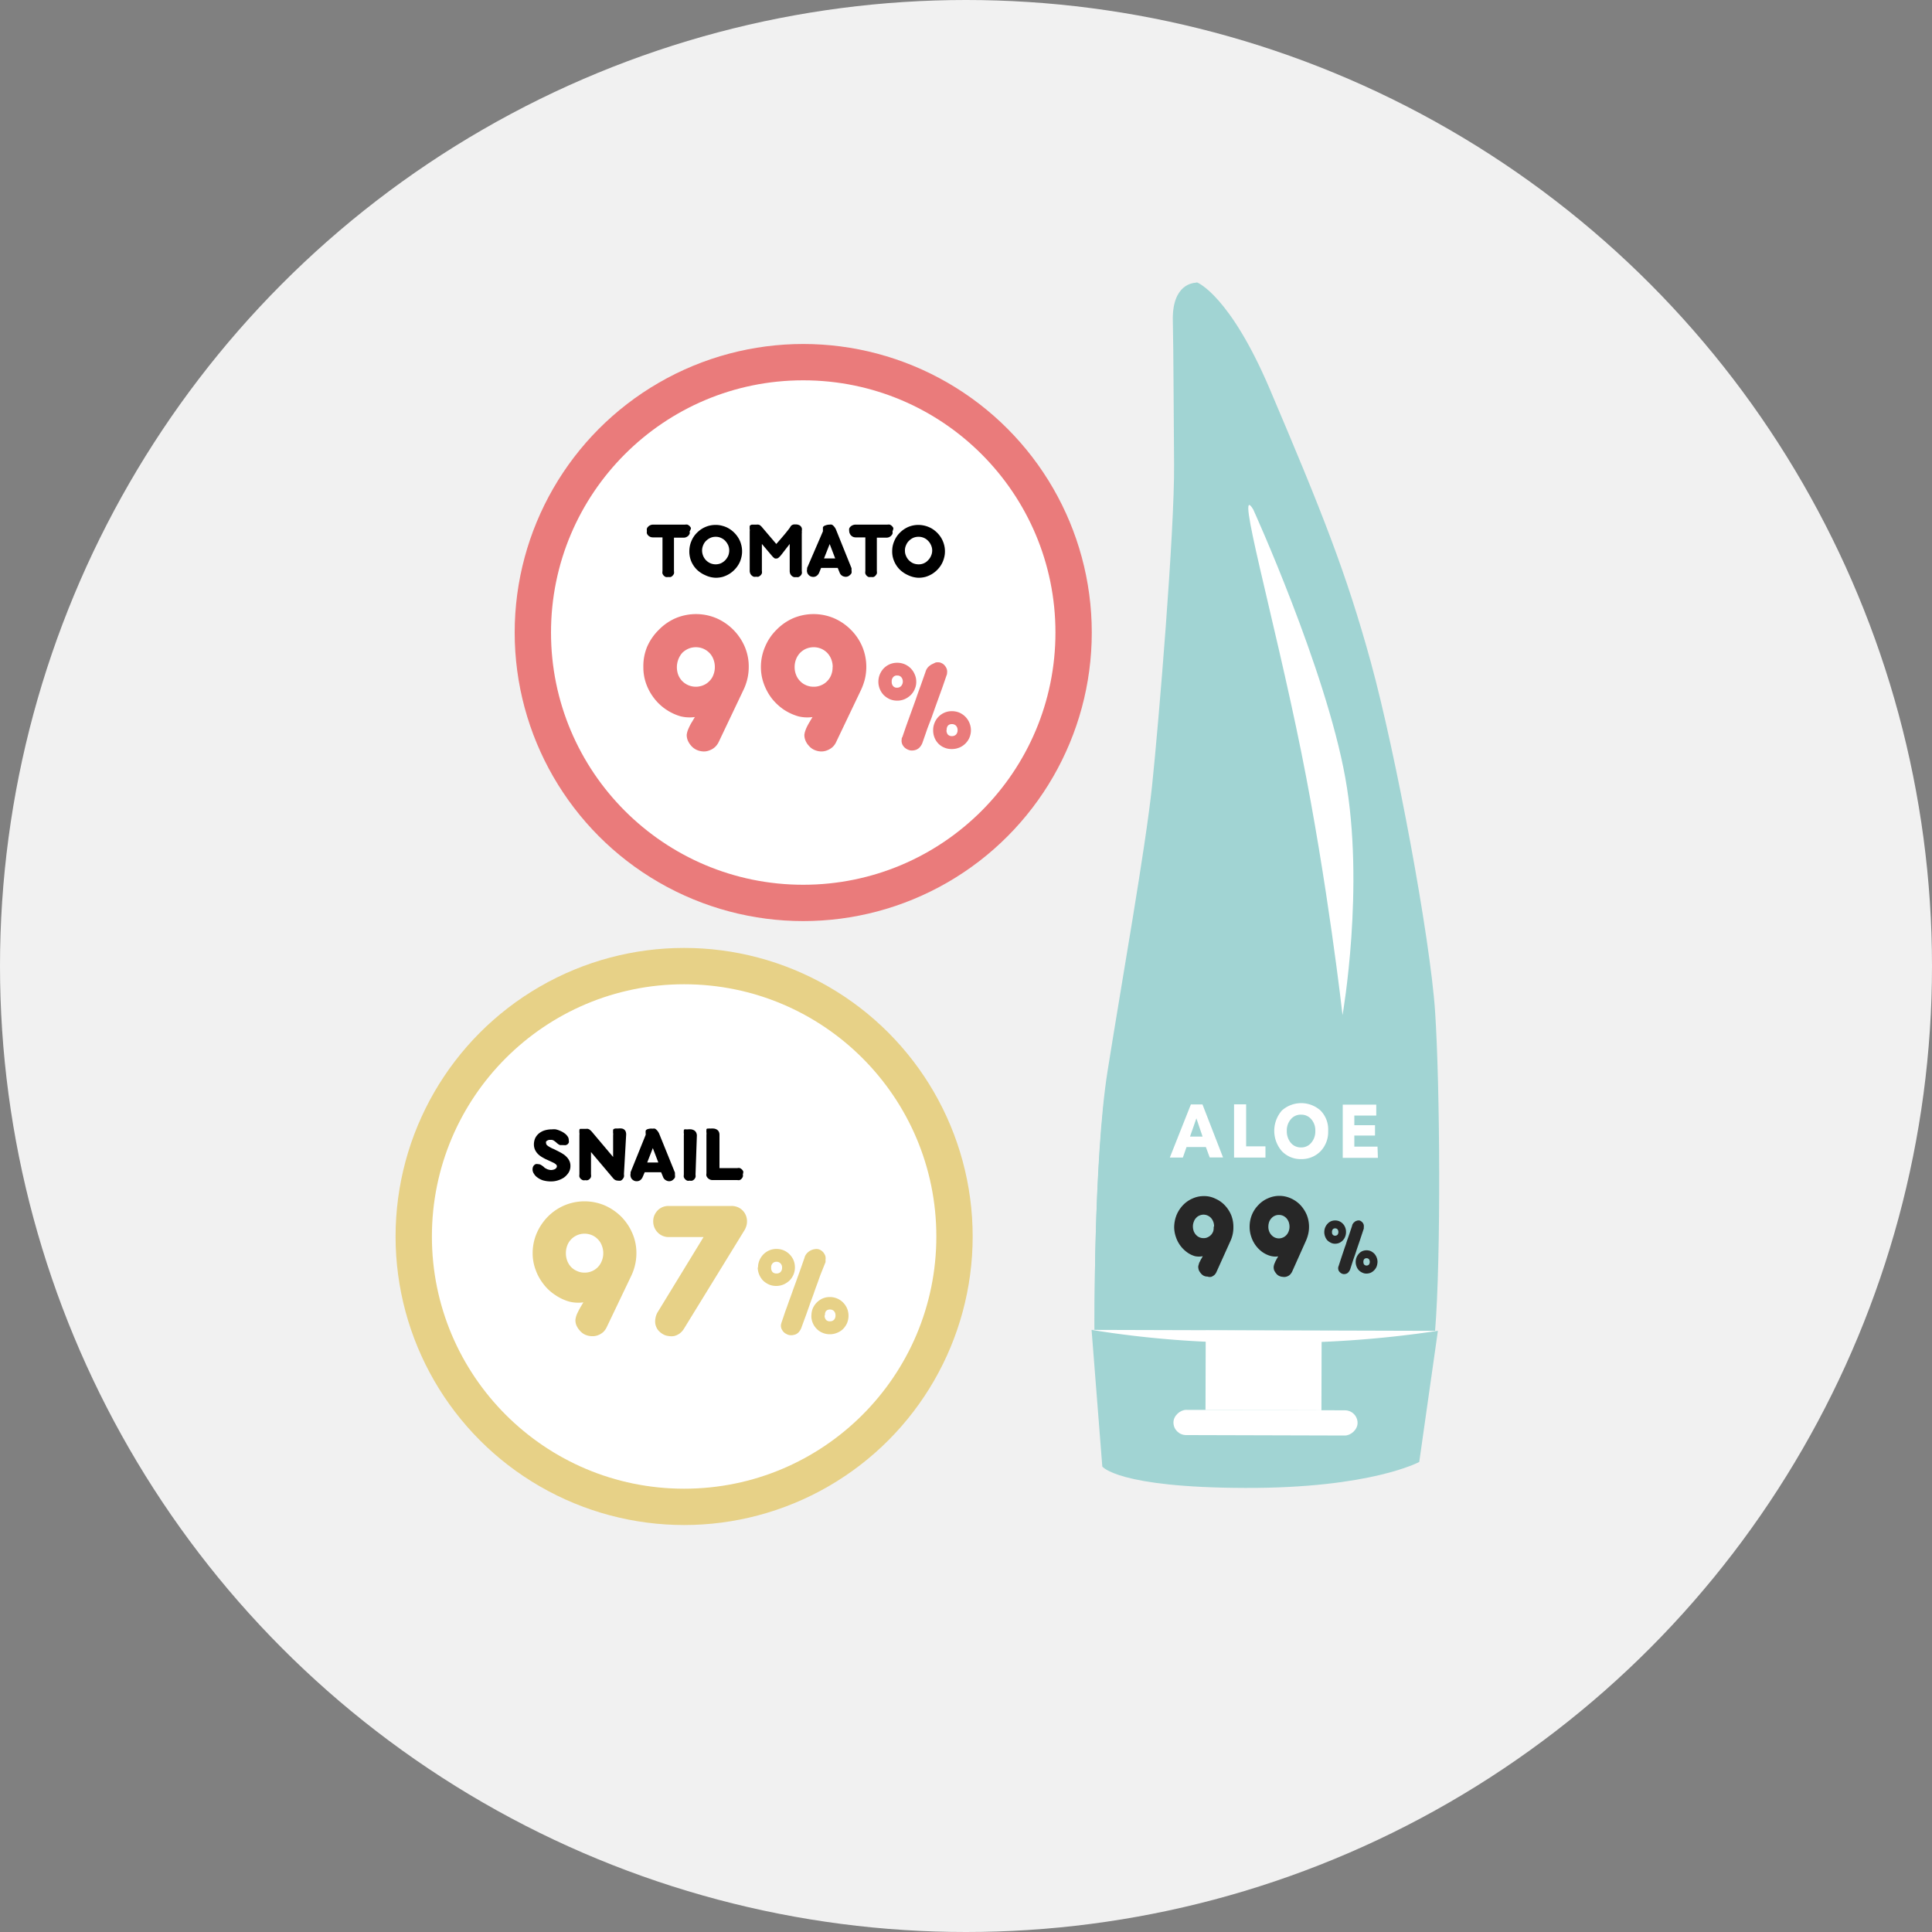 <svg id="Слой_1" data-name="Слой 1" xmlns="http://www.w3.org/2000/svg" viewBox="0 0 200 200"><rect x="0" y="0" width="200" height="200" fill="#808080" stroke="none"/><defs><style>.cls-1{fill:#f1f1f1;}.cls-2{fill:#e7d187;}.cls-3{fill:#fff;}.cls-4{fill:#ea7b7b;}.cls-5{fill:#a1d4d3;}.cls-6{fill:#272727;}</style></defs><title>универсальные гели</title><circle class="cls-1" cx="100" cy="100" r="100"/><circle class="cls-2" cx="70.82" cy="128" r="29.87"/><circle class="cls-3" cx="70.82" cy="128" r="26.11"/><path d="M58.24,118.54H58.1l-.13,0-.14-.07-.16-.12a2.15,2.15,0,0,0-.32-.26A.52.52,0,0,0,57,118l-.18,0-.17.07a.43.43,0,0,0-.12.11.23.23,0,0,0,0,.15.3.3,0,0,0,.11.23,1.35,1.35,0,0,0,.28.19,2.61,2.61,0,0,0,.41.2l.46.23c.15.08.31.16.46.26a1.82,1.82,0,0,1,.4.32,1.46,1.46,0,0,1,.29.41,1.19,1.19,0,0,1,.11.51,1.28,1.28,0,0,1-.19.71,1.94,1.94,0,0,1-.48.51,2.41,2.41,0,0,1-.65.3,2.33,2.33,0,0,1-.68.1,3,3,0,0,1-.84-.11,2,2,0,0,1-.58-.3,1.2,1.2,0,0,1-.36-.39.78.78,0,0,1-.11-.66.56.56,0,0,1,.11-.2.59.59,0,0,1,.18-.13.62.62,0,0,1,.25,0,.61.61,0,0,1,.28.07,2.09,2.09,0,0,1,.3.21,1,1,0,0,0,.15.13l.19.1a.94.94,0,0,0,.22.07.75.75,0,0,0,.42,0,.54.54,0,0,0,.19-.07.41.41,0,0,0,.14-.12.28.28,0,0,0,.06-.18.26.26,0,0,0-.11-.19,1.06,1.06,0,0,0-.26-.17l-.38-.18-.44-.2c-.15-.08-.3-.16-.44-.25a2,2,0,0,1-.38-.32,1.51,1.51,0,0,1-.27-.42,1.38,1.38,0,0,1-.1-.52,1.66,1.66,0,0,1,.13-.64,1.51,1.51,0,0,1,.38-.49,1.76,1.76,0,0,1,.59-.32,2.67,2.67,0,0,1,.78-.11,1.61,1.61,0,0,1,.37,0,2.22,2.22,0,0,1,.39.12,2.53,2.53,0,0,1,.37.18,1.92,1.92,0,0,1,.31.23,1.42,1.42,0,0,1,.22.28.71.71,0,0,1,.07.32.62.62,0,0,1,0,.25.76.76,0,0,1-.13.17.72.72,0,0,1-.2.09Z"/><path d="M64.59,121.55a.86.86,0,0,1,0,.28.76.76,0,0,1-.13.23.64.64,0,0,1-.2.16.82.82,0,0,1-.28,0,.71.71,0,0,1-.28-.06.83.83,0,0,1-.23-.19l-2.29-2.71v2.31a.75.75,0,0,1,0,.26.54.54,0,0,1-.34.34.51.51,0,0,1-.25,0,.55.55,0,0,1-.26,0,.74.74,0,0,1-.21-.13.77.77,0,0,1-.14-.21.75.75,0,0,1,0-.26v-4.08a.83.83,0,0,0,0-.22.76.76,0,0,1,0-.21.36.36,0,0,1,0-.11.28.28,0,0,1,.07-.09l.13,0,.21,0h.27a.65.65,0,0,1,.2,0,.71.71,0,0,1,.18.08l.18.16,2.25,2.67v-2.24a.91.91,0,0,0,0-.23.89.89,0,0,1,0-.22.51.51,0,0,1,0-.13.2.2,0,0,1,.08-.08.58.58,0,0,1,.17-.05h.29a1.51,1.51,0,0,1,.32,0,.54.54,0,0,1,.26.09.55.55,0,0,1,.17.2.83.83,0,0,1,.06.34Z"/><path d="M67.57,116.84a.59.59,0,0,1,.23,0A.68.68,0,0,1,68,117a.86.86,0,0,1,.14.18,1,1,0,0,1,.11.21l1.62,4,0,.12s0,.09,0,.12a.75.75,0,0,1,0,.26.56.56,0,0,1-.17.21.54.54,0,0,1-.27.16.65.65,0,0,1-.31,0,.82.82,0,0,1-.28-.14.65.65,0,0,1-.2-.28l-.2-.49H66.74l-.21.49a.85.85,0,0,1-.25.33.63.63,0,0,1-.38.11.59.59,0,0,1-.29-.07.68.68,0,0,1-.21-.17.62.62,0,0,1-.12-.26.57.57,0,0,1,0-.29.78.78,0,0,1,0-.14,1.12,1.12,0,0,1,.05-.13l1.51-3.74a.83.83,0,0,0,0-.15.32.32,0,0,1,0-.14.39.39,0,0,1,0-.14.26.26,0,0,1,.1-.11.38.38,0,0,1,.18-.07A1.17,1.17,0,0,1,67.57,116.84Zm-.57,3.5h1.15l-.57-1.49Z"/><path d="M72,121.61a.7.7,0,0,1,0,.25.8.8,0,0,1-.13.22.6.6,0,0,1-.21.14.58.58,0,0,1-.26,0,.59.59,0,0,1-.27,0,.8.8,0,0,1-.21-.15.74.74,0,0,1-.13-.21.7.7,0,0,1,0-.25v-4.07a.83.83,0,0,0,0-.22.76.76,0,0,1,0-.21.36.36,0,0,1,0-.11.18.18,0,0,1,.07-.09.32.32,0,0,1,.13,0l.21,0a2,2,0,0,1,.36,0,.91.91,0,0,1,.29.1.55.55,0,0,1,.2.2.72.72,0,0,1,.09.33Z"/><path d="M76.9,121.55a.71.71,0,0,1,0,.26.74.74,0,0,1-.13.21.56.56,0,0,1-.2.14.64.64,0,0,1-.24,0H73.75a.63.63,0,0,1-.27-.06.8.8,0,0,1-.21-.15.69.69,0,0,1-.14-.22.76.76,0,0,1,0-.27v-4a.78.78,0,0,0,0-.22.76.76,0,0,1,0-.21.36.36,0,0,1,0-.11.16.16,0,0,1,.07-.09l.13,0a.68.68,0,0,1,.21,0,2,2,0,0,1,.36,0,.81.81,0,0,1,.3.1.56.56,0,0,1,.21.22.73.73,0,0,1,.07.35v3.42h1.86a.56.56,0,0,1,.25,0,.69.69,0,0,1,.2.13.62.62,0,0,1,.15.21A.58.58,0,0,1,76.9,121.55Z"/><path class="cls-2" d="M61.26,138.32a1.8,1.8,0,0,1-.7-.16,1.58,1.58,0,0,1-.54-.42,2,2,0,0,1-.35-.54,1.36,1.36,0,0,1-.1-.6,2.41,2.41,0,0,1,.12-.48c.06-.15.13-.29.2-.43s.15-.28.23-.42l.27-.45a3.84,3.84,0,0,1-1.43-.07,5,5,0,0,1-1.51-.71,4.86,4.86,0,0,1-1.21-1.14,5.23,5.23,0,0,1-.8-1.47,4.87,4.87,0,0,1-.3-1.7,5.24,5.24,0,0,1,.43-2.09,5.67,5.67,0,0,1,1.15-1.7,5.39,5.39,0,0,1,1.71-1.16,5.36,5.36,0,0,1,4.16,0,5.62,5.62,0,0,1,1.71,1.16,5.49,5.49,0,0,1,1.15,1.7,5.08,5.08,0,0,1,.43,2.09,5.3,5.3,0,0,1-.15,1.26,5.52,5.52,0,0,1-.42,1.16l-2.49,5.21a1.71,1.71,0,0,1-.39.55,1.8,1.8,0,0,1-.55.32A1.55,1.55,0,0,1,61.26,138.32Zm1.19-8.59a2.06,2.06,0,0,0-.15-.79,1.74,1.74,0,0,0-.4-.64,1.88,1.88,0,0,0-.61-.43,2,2,0,0,0-.78-.16,1.93,1.93,0,0,0-1.39.59,1.88,1.88,0,0,0-.4.64,2.3,2.3,0,0,0,0,1.58,2,2,0,0,0,.4.64,1.89,1.89,0,0,0,.62.42,1.77,1.77,0,0,0,.77.16,1.87,1.87,0,0,0,1.79-1.22A2.06,2.06,0,0,0,62.45,129.73Z"/><path class="cls-2" d="M78.47,131.23a1.93,1.93,0,0,1,1.16-1.79,1.86,1.86,0,0,1,.75-.15,1.94,1.94,0,0,1,.76.15,1.95,1.95,0,0,1,1,1,1.94,1.94,0,0,1,.15.76,1.91,1.91,0,0,1-.56,1.36,2.16,2.16,0,0,1-.62.41,1.94,1.94,0,0,1-.76.15,1.86,1.86,0,0,1-.75-.15,2.11,2.11,0,0,1-.61-.41,2,2,0,0,1-.55-1.36Zm1.36,0a.64.64,0,0,0,.14.45.54.54,0,0,0,.41.15.57.57,0,0,0,.42-.15.61.61,0,0,0,.16-.45.57.57,0,0,0-.16-.44.54.54,0,0,0-.42-.17.52.52,0,0,0-.41.17A.6.6,0,0,0,79.83,131.23Zm4.47-1.91a1,1,0,0,1,.43,0,1,1,0,0,1,.35.18,1,1,0,0,1,.25.29.79.79,0,0,1,.13.33.86.86,0,0,1,0,.27c0,.09,0,.18,0,.26L84.92,132c-.14.38-.26.74-.38,1.06s-.23.63-.33.93l-.34.92c-.11.33-.24.68-.37,1.06L83,137.33a1.48,1.48,0,0,1-.33.59.91.91,0,0,1-.56.28,1.09,1.09,0,0,1-.44,0,1.38,1.38,0,0,1-.39-.18.86.86,0,0,1-.28-.29.81.81,0,0,1-.15-.37.72.72,0,0,1,0-.25,1.82,1.82,0,0,1,.07-.25c.18-.51.33-1,.46-1.34s.26-.74.38-1.06.23-.63.33-.92l.34-.93c.11-.32.24-.67.38-1.06s.29-.83.47-1.34a1,1,0,0,1,.15-.34,1.2,1.2,0,0,1,.24-.26,1.06,1.06,0,0,1,.26-.17A1.19,1.19,0,0,1,84.3,129.32ZM84,136.17a1.93,1.93,0,0,1,.15-.75,2,2,0,0,1,1-1,1.86,1.86,0,0,1,.75-.15,1.91,1.91,0,0,1,1.38.57,2,2,0,0,1,.41.61,2,2,0,0,1,0,1.51,2.11,2.11,0,0,1-.41.61,1.84,1.84,0,0,1-.62.4,1.91,1.91,0,0,1-.76.15,1.86,1.86,0,0,1-.75-.15,1.75,1.75,0,0,1-.6-.4,1.91,1.91,0,0,1-.56-1.37Zm1.36,0a.69.69,0,0,0,.14.45.51.51,0,0,0,.41.16.57.57,0,0,0,.43-.16.64.64,0,0,0,.15-.45.63.63,0,0,0-.15-.44.58.58,0,0,0-.43-.17.52.52,0,0,0-.41.17A.68.68,0,0,0,85.4,136.17Z"/><path class="cls-2" d="M75.73,124.84a1.68,1.68,0,0,1,.63.12,1.56,1.56,0,0,1,.85.85,1.59,1.59,0,0,1,.12.62,1.63,1.63,0,0,1-.46,1.15,1.6,1.6,0,0,1-.51.35,1.51,1.51,0,0,1-.63.13H69.21a1.55,1.55,0,0,1-1.13-.48,1.63,1.63,0,0,1-.46-1.15,1.59,1.59,0,0,1,.12-.62,1.75,1.75,0,0,1,.34-.51,1.58,1.58,0,0,1,.5-.34,1.61,1.61,0,0,1,.63-.12Zm-1.39.75a1.54,1.54,0,0,1,.42-.46,1.7,1.7,0,0,1,.55-.25,1.56,1.56,0,0,1,.61,0,1.7,1.7,0,0,1,.61.21,2,2,0,0,1,.48.43,1.51,1.51,0,0,1,.26.56,1.72,1.72,0,0,1-.17,1.22l-6.31,10.27a1.76,1.76,0,0,1-.43.47,1.64,1.64,0,0,1-.55.26,1.61,1.61,0,0,1-.62,0,1.35,1.35,0,0,1-.6-.21,1.71,1.71,0,0,1-.49-.43,1.56,1.56,0,0,1-.25-.56,1.61,1.61,0,0,1,0-.62,1.77,1.77,0,0,1,.21-.61Z"/><circle class="cls-4" cx="83.15" cy="65.48" r="29.87"/><circle class="cls-3" cx="83.15" cy="65.48" r="26.11"/><path d="M71.39,55a.75.75,0,0,1,0,.26,1.1,1.1,0,0,1-.14.21,1,1,0,0,1-.22.14.71.71,0,0,1-.26.05h-1v3.46a.71.71,0,0,1,0,.26.6.6,0,0,1-.14.21.48.48,0,0,1-.2.14.7.7,0,0,1-.25,0,.76.76,0,0,1-.27,0,.9.9,0,0,1-.2-.14.74.74,0,0,1-.13-.21.71.71,0,0,1,0-.26V55.63h-1a.75.75,0,0,1-.26-.05.77.77,0,0,1-.21-.14.6.6,0,0,1-.14-.21.55.55,0,0,1,0-.26.58.58,0,0,1,0-.26.48.48,0,0,1,.14-.2.6.6,0,0,1,.21-.14.58.58,0,0,1,.26-.06h3.33a.75.75,0,0,1,.26,0,.77.77,0,0,1,.21.14.8.8,0,0,1,.15.21A.75.75,0,0,1,71.39,55Z"/><path d="M71.36,57A2.68,2.68,0,0,1,71.58,56a2.56,2.56,0,0,1,.58-.86,2.73,2.73,0,0,1,.87-.59,2.67,2.67,0,0,1,1.06-.21,2.44,2.44,0,0,1,.71.1,2.48,2.48,0,0,1,.65.27,2.87,2.87,0,0,1,1,1,2.42,2.42,0,0,1,.27.64,2.57,2.57,0,0,1,.1.73,2.44,2.44,0,0,1-.1.71,2.35,2.35,0,0,1-.27.65,2.87,2.87,0,0,1-1,1,2.9,2.9,0,0,1-.65.28,2.82,2.82,0,0,1-.71.09A2.67,2.67,0,0,1,73,59.54a2.88,2.88,0,0,1-.87-.58,2.71,2.71,0,0,1-.58-.87A2.67,2.67,0,0,1,71.36,57Zm1.32,0a1.47,1.47,0,0,0,.41,1,1.57,1.57,0,0,0,.45.31,1.41,1.41,0,0,0,1.09,0,1.6,1.6,0,0,0,.45-.32,1.77,1.77,0,0,0,.3-.45,1.5,1.5,0,0,0,.11-.55,1.42,1.42,0,0,0-.11-.55,1.77,1.77,0,0,0-.3-.45,1.39,1.39,0,0,0-.45-.31,1.24,1.24,0,0,0-.54-.11,1.26,1.26,0,0,0-.55.11,1.57,1.57,0,0,0-.45.31,1.31,1.31,0,0,0-.3.46A1.42,1.42,0,0,0,72.68,57.05Z"/><path d="M78.87,56.31v1.55c0,.22,0,.43,0,.63v.6a.71.71,0,0,1,0,.26.6.6,0,0,1-.14.21.77.77,0,0,1-.21.14.7.7,0,0,1-.25,0,.71.71,0,0,1-.26,0,.77.77,0,0,1-.21-.14.6.6,0,0,1-.14-.21.71.71,0,0,1-.05-.26V55a.66.66,0,0,0,0-.21.78.78,0,0,1,0-.22.37.37,0,0,1,0-.11.16.16,0,0,1,.07-.09l.13-.06.22,0h.28a.6.6,0,0,1,.2,0,.44.44,0,0,1,.16.06l.15.13,1.54,1.81c.31-.34.55-.63.74-.85s.33-.4.44-.54a3.15,3.15,0,0,0,.22-.29l.08-.13.07-.09.1-.07.15-.05.23,0a.68.68,0,0,1,.31.06.43.43,0,0,1,.2.14.53.53,0,0,1,.11.21A1,1,0,0,1,83,55a1,1,0,0,1,0,.25v3.88a.55.55,0,0,1,0,.26.57.57,0,0,1-.13.21.77.77,0,0,1-.21.14.75.75,0,0,1-.26,0,.52.52,0,0,1-.21,0,.53.53,0,0,1-.21-.11.64.64,0,0,1-.16-.2.74.74,0,0,1-.07-.31V56.31l-.89,1.15a2.11,2.11,0,0,1-.25.26.36.36,0,0,1-.25.1l-.13,0-.11-.07-.12-.11-.14-.16Z"/><path d="M85.88,54.31a.51.51,0,0,1,.22,0,.46.46,0,0,1,.18.13.9.9,0,0,1,.15.18,1.28,1.28,0,0,1,.11.2l1.61,4a.56.56,0,0,1,0,.12s0,.08,0,.12a.75.75,0,0,1,0,.26.56.56,0,0,1-.17.21.59.59,0,0,1-.58.16.6.6,0,0,1-.28-.13.63.63,0,0,1-.2-.28l-.2-.49H85l-.2.49a.78.78,0,0,1-.26.33.58.58,0,0,1-.37.11.69.69,0,0,1-.29-.07.61.61,0,0,1-.21-.18.53.53,0,0,1-.12-.25.57.57,0,0,1,0-.29s0-.09,0-.14l.06-.13L85.19,55c0-.05,0-.1,0-.15a.59.59,0,0,1,0-.14c0-.05,0-.1,0-.14a.38.38,0,0,1,.11-.11.51.51,0,0,1,.18-.08A1.12,1.12,0,0,1,85.88,54.31Zm-.58,3.5h1.16l-.57-1.49Z"/><path d="M92.39,55a.75.75,0,0,1,0,.26.8.8,0,0,1-.15.21.77.77,0,0,1-.21.14.75.75,0,0,1-.26.05h-1l0,3.46a.71.71,0,0,1,0,.26.77.77,0,0,1-.14.21.48.48,0,0,1-.2.14.71.71,0,0,1-.26,0,.75.75,0,0,1-.26,0,.6.6,0,0,1-.2-.14.57.57,0,0,1-.13-.21.71.71,0,0,1,0-.26V55.63h-1a.71.71,0,0,1-.26-.05.64.64,0,0,1-.21-.14.6.6,0,0,1-.14-.21.55.55,0,0,1-.06-.26.75.75,0,0,1,0-.26.6.6,0,0,1,.14-.2.78.78,0,0,1,.48-.2h3.33a.75.75,0,0,1,.26,0,.77.77,0,0,1,.21.14.8.8,0,0,1,.15.21A.75.75,0,0,1,92.39,55Z"/><path d="M92.36,57A2.52,2.52,0,0,1,92.58,56a2.56,2.56,0,0,1,.58-.86,2.81,2.81,0,0,1,.86-.59,2.71,2.71,0,0,1,1.06-.21,2.81,2.81,0,0,1,1.37.37,2.87,2.87,0,0,1,1,1,2.8,2.8,0,0,1,.27.64,2.57,2.57,0,0,1,.1.73,2.44,2.44,0,0,1-.1.71,2.69,2.69,0,0,1-.27.65,2.87,2.87,0,0,1-1,1,2.9,2.9,0,0,1-.65.28,2.84,2.84,0,0,1-.72.09A2.71,2.71,0,0,1,94,59.54a3,3,0,0,1-.86-.58,2.71,2.71,0,0,1-.58-.87A2.5,2.5,0,0,1,92.36,57Zm1.32,0a1.24,1.24,0,0,0,.11.54,1.41,1.41,0,0,0,.3.46,1.52,1.52,0,0,0,.44.31,1.5,1.5,0,0,0,.55.11,1.29,1.29,0,0,0,1-.43,1.37,1.37,0,0,0,.3-.45,1.33,1.33,0,0,0,.12-.55,1.26,1.26,0,0,0-.12-.55,1.37,1.37,0,0,0-.3-.45,1.33,1.33,0,0,0-1-.42,1.32,1.32,0,0,0-.55.11,1.52,1.52,0,0,0-.44.31,1.31,1.31,0,0,0-.3.46A1.26,1.26,0,0,0,93.68,57.05Z"/><path class="cls-4" d="M72.82,77.79a1.9,1.9,0,0,1-.72-.17,1.62,1.62,0,0,1-.55-.42,1.9,1.9,0,0,1-.35-.55,1.43,1.43,0,0,1-.11-.61,2.34,2.34,0,0,1,.13-.49c.06-.15.13-.3.2-.44a4.49,4.49,0,0,1,.24-.42l.27-.46a4,4,0,0,1-1.45-.07,5.3,5.3,0,0,1-1.54-.72,5.23,5.23,0,0,1-1.23-1.16,5.46,5.46,0,0,1-.82-1.5,5,5,0,0,1-.29-1.73A5.22,5.22,0,0,1,67,66.93,5.62,5.62,0,0,1,68.2,65.2,5.48,5.48,0,0,1,69.93,64a5.44,5.44,0,0,1,4.24,0,5.64,5.64,0,0,1,2.91,2.91,5.22,5.22,0,0,1,.43,2.12,5.47,5.47,0,0,1-.15,1.28,5.71,5.71,0,0,1-.43,1.18l-2.52,5.3a1.8,1.8,0,0,1-.41.56,1.76,1.76,0,0,1-.56.33A1.55,1.55,0,0,1,72.82,77.79ZM74,69.05a2.2,2.2,0,0,0-.15-.81,1.84,1.84,0,0,0-.41-.65,2,2,0,0,0-.62-.43,2,2,0,0,0-1.57,0,2.13,2.13,0,0,0-.63.43,2.28,2.28,0,0,0-.41,2.27,2,2,0,0,0,.41.64,2,2,0,0,0,.63.43,2,2,0,0,0,1.57,0,1.82,1.82,0,0,0,.62-.43,1.72,1.72,0,0,0,.41-.64A2.16,2.16,0,0,0,74,69.05Z"/><path class="cls-4" d="M85,77.79a1.82,1.82,0,0,1-.72-.17,1.52,1.52,0,0,1-.55-.42,1.71,1.71,0,0,1-.35-.55,1.43,1.43,0,0,1-.11-.61,2.34,2.34,0,0,1,.13-.49,3.49,3.49,0,0,1,.2-.44,4.49,4.49,0,0,1,.24-.42c.08-.15.18-.3.27-.46a3.94,3.94,0,0,1-1.45-.07,5.48,5.48,0,0,1-1.55-.72,5.65,5.65,0,0,1-1.23-1.16,5.71,5.71,0,0,1-.81-1.5,5,5,0,0,1-.3-1.73,5.23,5.23,0,0,1,.44-2.12,5.29,5.29,0,0,1,1.17-1.73A5.48,5.48,0,0,1,82.1,64a5.44,5.44,0,0,1,4.24,0,5.59,5.59,0,0,1,1.73,1.18,5.48,5.48,0,0,1,1.18,1.73,5.39,5.39,0,0,1,.43,2.12,5.47,5.47,0,0,1-.15,1.28,6.36,6.36,0,0,1-.43,1.18l-2.53,5.3a1.63,1.63,0,0,1-.4.56,1.88,1.88,0,0,1-.56.33A1.58,1.58,0,0,1,85,77.79Zm1.2-8.74a2.2,2.2,0,0,0-.15-.81,2,2,0,0,0-.41-.65,2,2,0,0,0-.62-.43,2,2,0,0,0-.79-.16,2.06,2.06,0,0,0-.79.16,2,2,0,0,0-.62.43,2,2,0,0,0-.41.65,2.2,2.2,0,0,0-.15.81,2.16,2.16,0,0,0,.15.81,1.85,1.85,0,0,0,.41.64,1.82,1.82,0,0,0,.62.43,1.89,1.89,0,0,0,.79.16,1.86,1.86,0,0,0,.79-.16,1.82,1.82,0,0,0,.62-.43,1.85,1.85,0,0,0,.41-.64A2.16,2.16,0,0,0,86.19,69.05Z"/><path class="cls-4" d="M90.93,70.58a2,2,0,0,1,.15-.77,2.08,2.08,0,0,1,.41-.63,2,2,0,0,1,.62-.42,1.94,1.94,0,0,1,.76-.15,1.94,1.94,0,0,1,1.82,1.2,1.8,1.8,0,0,1,.16.77,1.76,1.76,0,0,1-.16.76,1.79,1.79,0,0,1-.42.62,2.1,2.1,0,0,1-.63.42,1.92,1.92,0,0,1-.77.15,1.94,1.94,0,0,1-.76-.15,2.19,2.19,0,0,1-.62-.42,2,2,0,0,1-.56-1.38Zm1.38,0a.64.64,0,0,0,.15.45.5.5,0,0,0,.41.16A.56.56,0,0,0,93.3,71a.71.71,0,0,0,0-.9.53.53,0,0,0-.43-.17.48.48,0,0,0-.41.17A.64.64,0,0,0,92.31,70.58Zm4.55-2a1.25,1.25,0,0,1,.44,0,1.11,1.11,0,0,1,.36.18,1.16,1.16,0,0,1,.25.29.89.89,0,0,1,.13.34.86.86,0,0,1,0,.27q0,.15-.06.27c-.18.52-.34,1-.47,1.36l-.39,1.08-.34.94c-.1.3-.22.61-.33.94L96,75.42c-.13.39-.29.85-.47,1.36a1.47,1.47,0,0,1-.34.6,1,1,0,0,1-.56.29,1.12,1.12,0,0,1-.45,0,1.32,1.32,0,0,1-.4-.18,1,1,0,0,1-.29-.29.84.84,0,0,1-.15-.38.72.72,0,0,1,0-.25c0-.09,0-.18.07-.26.18-.52.34-1,.47-1.36l.39-1.08c.12-.32.23-.64.34-.94s.22-.61.33-.94l.39-1.08.48-1.36a1.11,1.11,0,0,1,.16-.35,1,1,0,0,1,.24-.26,1.27,1.27,0,0,1,.27-.18Zm-.26,7a1.94,1.94,0,0,1,.15-.76,1.91,1.91,0,0,1,1.79-1.2,2,2,0,0,1,.77.15,2,2,0,0,1,1.2,1.81,2,2,0,0,1-.15.77,1.89,1.89,0,0,1-.42.62,1.93,1.93,0,0,1-.63.42,2,2,0,0,1-.77.15A1.91,1.91,0,0,1,97.16,77a1.86,1.86,0,0,1-.41-.62A2,2,0,0,1,96.6,75.6Zm1.38,0a.7.7,0,0,0,.14.46.53.53,0,0,0,.41.16.57.57,0,0,0,.44-.16.66.66,0,0,0,.16-.46.65.65,0,0,0-.16-.45.57.57,0,0,0-.44-.17.53.53,0,0,0-.41.17A.69.69,0,0,0,98,75.6Z"/><path class="cls-5" d="M114.11,151.81,113,137.67l35.85.1-1.93,13.57s-5,2.73-18,2.69C115.65,154,114.11,151.81,114.11,151.81Z"/><rect class="cls-3" x="126.68" y="135.85" width="8.25" height="12" transform="translate(-11.41 272.26) rotate(-89.84)"/><path class="cls-5" d="M123.93,29.24s3.38,1.29,7.54,11.09c5.34,12.57,7.88,18.91,10.44,28.23s6.14,28.49,6.65,36.15.62,25.42,0,33.06l-35.25-.1s-.13-17.54,1.41-26.76,4.17-23.07,4.9-29.55S122.07,55,122,48.06s-.06-11-.14-14.88S123.93,29.24,123.93,29.24Z"/><path class="cls-5" d="M123.68,29.29s2.84,1.23,6.75,11c5,12.58,7.42,18.92,9.83,28.23S146,97,146.52,104.71s.58,25.42,0,33.05l-33.21-.09s-.12-17.54,1.34-26.76,3.93-23.07,4.61-29.55,2.34-26.37,2.28-33.3-.05-11-.13-14.88S123.68,29.29,123.68,29.29Z"/><path class="cls-3" d="M129.73,52.73s7.48,16.44,9.53,27.76-.28,24.59-.28,24.59-1.54-13.68-4.27-27.21C131.83,63.62,127.79,49.55,129.73,52.73Z"/><path class="cls-3" d="M113,137.67l35.81.1A111.47,111.47,0,0,1,130.69,139,104.13,104.13,0,0,1,113,137.67Z"/><rect class="cls-3" x="129.7" y="137.75" width="2.61" height="19.06" rx="1.31" ry="1.31" transform="translate(-16.64 277.87) rotate(-89.84)"/><path class="cls-3" d="M126.61,119.82h-1.38l-.4-1.08h-2l-.38,1.09H121.1l2.18-5.5h1.2Zm-2.12-2.16-.64-1.89-.66,1.89Z"/><path class="cls-3" d="M131,119.83h-3.25v-5.51H129v4.35h2Z"/><path class="cls-3" d="M137.49,117.07a2.89,2.89,0,0,1-.79,2.11,2.74,2.74,0,0,1-2,.81,2.67,2.67,0,0,1-2-.82,3.2,3.2,0,0,1,0-4.21,3,3,0,0,1,4,0A2.79,2.79,0,0,1,137.49,117.07Zm-1.33,0a1.73,1.73,0,0,0-.41-1.2,1.34,1.34,0,0,0-1.06-.48,1.32,1.32,0,0,0-1.06.47,1.76,1.76,0,0,0-.42,1.21,1.86,1.86,0,0,0,.41,1.23,1.33,1.33,0,0,0,1.06.48,1.31,1.31,0,0,0,1.06-.48A1.8,1.8,0,0,0,136.16,117.06Z"/><path class="cls-3" d="M142.64,119.86H139v-5.51h3.47v1.13h-2.27v1h2.14v1.07h-2.14v1.15h2.4Z"/><path class="cls-6" d="M125,132.15a.87.87,0,0,1-.4-.09.94.94,0,0,1-.3-.26,1.22,1.22,0,0,1-.2-.32,1.15,1.15,0,0,1-.06-.37,1.38,1.38,0,0,1,.08-.29c0-.09.07-.17.11-.26s.08-.17.13-.25.1-.17.15-.27a2,2,0,0,1-.8,0,2.57,2.57,0,0,1-.86-.43,3.18,3.18,0,0,1-1.13-1.58,3.22,3.22,0,0,1-.17-1,3.54,3.54,0,0,1,.25-1.26,3.36,3.36,0,0,1,.65-1,3,3,0,0,1,1-.7,2.78,2.78,0,0,1,1.18-.25,2.57,2.57,0,0,1,1.17.26,3,3,0,0,1,1,.7,3.4,3.4,0,0,1,.65,1,3.28,3.28,0,0,1,.23,1.26,3.34,3.34,0,0,1-.32,1.46l-1.42,3.15a1,1,0,0,1-.22.33,1.13,1.13,0,0,1-.31.19A.68.68,0,0,1,125,132.15Zm.68-5.19a1.27,1.27,0,0,0-.08-.48,1.3,1.3,0,0,0-.22-.38,1.1,1.1,0,0,0-.35-.26,1.05,1.05,0,0,0-.44-.1,1.09,1.09,0,0,0-.44.1.94.94,0,0,0-.34.25,1.09,1.09,0,0,0-.23.39,1.28,1.28,0,0,0-.09.48,1.51,1.51,0,0,0,.08.48,1.21,1.21,0,0,0,.23.38,1,1,0,0,0,.35.26,1,1,0,0,0,.44.09.9.9,0,0,0,.43-.09,1.12,1.12,0,0,0,.35-.25,1.09,1.09,0,0,0,.23-.39A1.42,1.42,0,0,0,125.64,127Z"/><path class="cls-6" d="M132.8,132.18a1,1,0,0,1-.39-.1.86.86,0,0,1-.31-.26,1.55,1.55,0,0,1-.2-.32.92.92,0,0,1-.05-.37,1.37,1.37,0,0,1,.07-.29l.11-.26.13-.25.16-.27a2,2,0,0,1-.81-.05,2.75,2.75,0,0,1-.86-.42,3.15,3.15,0,0,1-1.13-1.59,3.17,3.17,0,0,1-.16-1,3.27,3.27,0,0,1,.24-1.25,3.14,3.14,0,0,1,.66-1,2.9,2.9,0,0,1,1-.7,2.86,2.86,0,0,1,2.36,0,3.12,3.12,0,0,1,1,.7,3.53,3.53,0,0,1,.65,1,3.29,3.29,0,0,1,.24,1.26,3.22,3.22,0,0,1-.09.76,3.85,3.85,0,0,1-.24.7l-1.41,3.15a1.14,1.14,0,0,1-.23.33.84.84,0,0,1-.31.19A.81.81,0,0,1,132.8,132.18Zm.69-5.2a1.5,1.5,0,0,0-.08-.47,1.26,1.26,0,0,0-.23-.39,1.14,1.14,0,0,0-.35-.26,1,1,0,0,0-.43-.09,1,1,0,0,0-.44.09,1,1,0,0,0-.35.26,1.1,1.1,0,0,0-.23.38,1.51,1.51,0,0,0-.08.48,1.27,1.27,0,0,0,.08.48,1.17,1.17,0,0,0,.57.64,1.09,1.09,0,0,0,.44.1,1.07,1.07,0,0,0,.78-.35,1.14,1.14,0,0,0,.23-.38A1.3,1.3,0,0,0,133.49,127Z"/><path class="cls-6" d="M137.09,127.54a1.27,1.27,0,0,1,.09-.47,1.36,1.36,0,0,1,.24-.38,1.1,1.1,0,0,1,.35-.26,1.12,1.12,0,0,1,.44-.09,1.13,1.13,0,0,1,.45.09,1.15,1.15,0,0,1,.6.65,1.22,1.22,0,0,1,.08.47,1.19,1.19,0,0,1-.09.47,1.07,1.07,0,0,1-.24.38,1.19,1.19,0,0,1-.36.26,1.12,1.12,0,0,1-.44.09.92.92,0,0,1-.44-.1,1.29,1.29,0,0,1-.36-.25,1.14,1.14,0,0,1-.23-.38A1.28,1.28,0,0,1,137.09,127.54Zm.8,0a.36.36,0,0,0,.08.28.31.31,0,0,0,.23.1.36.36,0,0,0,.26-.1.48.48,0,0,0,0-.56.32.32,0,0,0-.25-.1.3.3,0,0,0-.24.1A.41.41,0,0,0,137.89,127.55Zm2.62-1.19a.69.69,0,0,1,.25,0,.67.67,0,0,1,.2.12.61.61,0,0,1,.15.17.58.58,0,0,1,.07.21.5.5,0,0,1,0,.17l0,.16-.28.84c-.08.24-.15.46-.22.66l-.2.58c-.06.18-.12.38-.19.58s-.15.42-.23.66l-.27.84a.91.91,0,0,1-.2.36.52.52,0,0,1-.32.18.57.57,0,0,1-.26,0,.7.7,0,0,1-.23-.11,1,1,0,0,1-.17-.18.63.63,0,0,1-.08-.23.92.92,0,0,1,0-.16,1.42,1.42,0,0,1,.05-.16l.27-.83.22-.66c.07-.2.13-.4.2-.58s.12-.38.19-.58.15-.42.23-.66l.28-.84a.54.54,0,0,1,.08-.21.57.57,0,0,1,.15-.16.42.42,0,0,1,.15-.11A.6.6,0,0,1,140.51,126.36Zm-.17,4.28a1.27,1.27,0,0,1,.09-.47,1.36,1.36,0,0,1,.24-.38,1.1,1.1,0,0,1,.35-.26,1.12,1.12,0,0,1,.44-.09,1.13,1.13,0,0,1,.45.09,1.5,1.5,0,0,1,.36.26,1.28,1.28,0,0,1,.24.39,1.23,1.23,0,0,1,.09.47,1.71,1.71,0,0,1-.09.47,1.25,1.25,0,0,1-.25.38,1.19,1.19,0,0,1-.36.26,1.12,1.12,0,0,1-.44.09.92.92,0,0,1-.44-.1,1.11,1.11,0,0,1-.36-.25,1.14,1.14,0,0,1-.23-.38A1.28,1.28,0,0,1,140.34,130.64Zm.8,0a.41.41,0,0,0,.08.28.35.35,0,0,0,.49,0,.48.48,0,0,0,0-.56.32.32,0,0,0-.25-.1.3.3,0,0,0-.24.1A.41.41,0,0,0,141.14,130.65Z"/></svg>